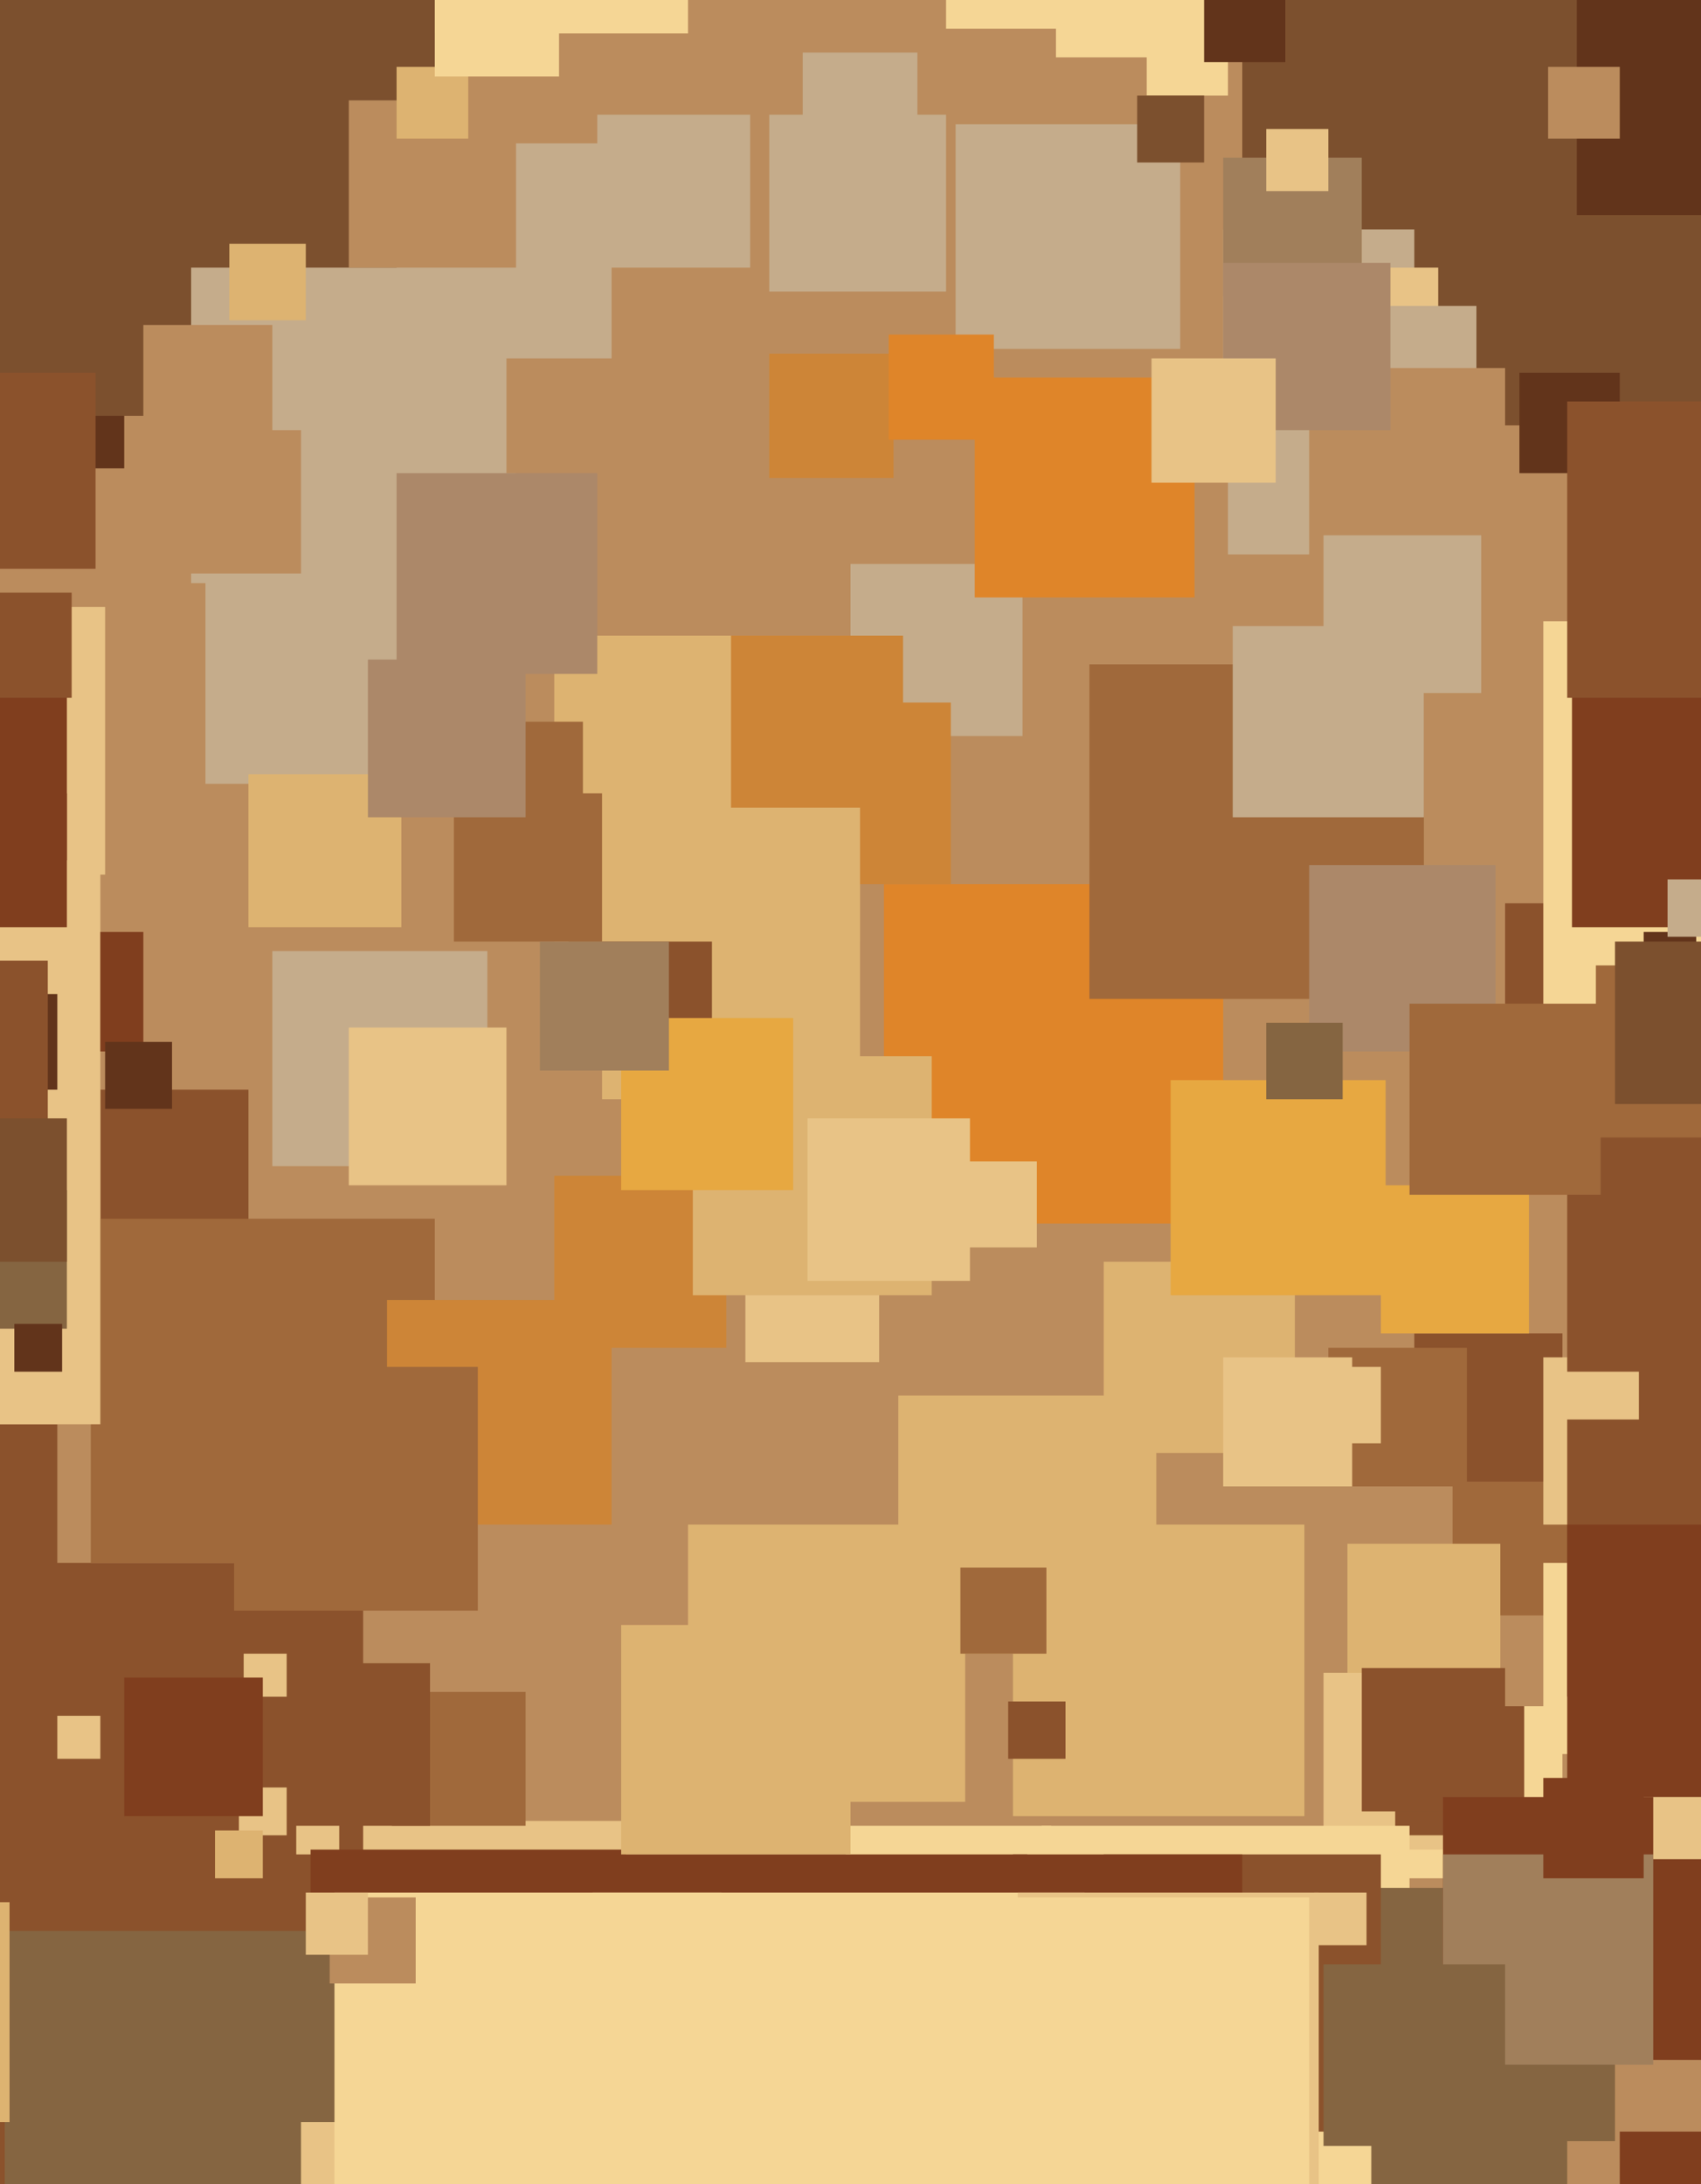 <svg xmlns="http://www.w3.org/2000/svg" width="356px" height="457px">
  <rect width="356" height="457" fill="rgb(187,140,93)"/>
  <rect x="315" y="189" width="23" height="23" fill="rgb(139,82,44)"/>
  <rect x="304" y="297" width="41" height="41" fill="rgb(160,105,59)"/>
  <rect x="73" y="381" width="58" height="58" fill="rgb(232,195,134)"/>
  <rect x="126" y="176" width="54" height="54" fill="rgb(221,179,113)"/>
  <rect x="185" y="185" width="71" height="71" fill="rgb(223,133,41)"/>
  <rect x="168" y="11" width="24" height="24" fill="rgb(197,172,139)"/>
  <rect x="-7" y="65" width="33" height="33" fill="rgb(98,52,27)"/>
  <rect x="-90" y="298" width="166" height="166" fill="rgb(139,82,44)"/>
  <rect x="178" y="118" width="36" height="36" fill="rgb(197,172,139)"/>
  <rect x="291" y="357" width="36" height="36" fill="rgb(245,214,149)"/>
  <rect x="91" y="-46" width="53" height="53" fill="rgb(245,214,149)"/>
  <rect x="119" y="188" width="30" height="30" fill="rgb(139,82,44)"/>
  <rect x="260" y="-26" width="115" height="115" fill="rgb(124,80,46)"/>
  <rect x="282" y="323" width="32" height="32" fill="rgb(221,179,113)"/>
  <rect x="177" y="382" width="43" height="43" fill="rgb(245,214,149)"/>
  <rect x="256" y="48" width="40" height="40" fill="rgb(197,172,139)"/>
  <rect x="204" y="79" width="46" height="46" fill="rgb(223,133,41)"/>
  <rect x="161" y="147" width="38" height="38" fill="rgb(205,133,55)"/>
  <rect x="130" y="388" width="85" height="85" fill="rgb(128,62,30)"/>
  <rect x="188" y="292" width="54" height="54" fill="rgb(221,179,113)"/>
  <rect x="-34" y="127" width="56" height="56" fill="rgb(232,195,134)"/>
  <rect x="-26" y="140" width="40" height="40" fill="rgb(128,62,30)"/>
  <rect x="62" y="379" width="9" height="9" fill="rgb(232,195,134)"/>
  <rect x="12" y="273" width="54" height="54" fill="rgb(187,140,93)"/>
  <rect x="-7" y="-11" width="98" height="98" fill="rgb(124,80,46)"/>
  <rect x="265" y="56" width="36" height="36" fill="rgb(232,195,134)"/>
  <rect x="228" y="139" width="70" height="70" fill="rgb(160,105,59)"/>
  <rect x="323" y="130" width="81" height="81" fill="rgb(245,214,149)"/>
  <rect x="-71" y="180" width="92" height="92" fill="rgb(232,195,134)"/>
  <rect x="277" y="350" width="37" height="37" fill="rgb(232,195,134)"/>
  <rect x="221" y="-16" width="36" height="36" fill="rgb(245,214,149)"/>
  <rect x="21" y="228" width="31" height="31" fill="rgb(139,82,44)"/>
  <rect x="156" y="257" width="28" height="28" fill="rgb(232,195,134)"/>
  <rect x="19" y="255" width="72" height="72" fill="rgb(160,105,59)"/>
  <rect x="292" y="357" width="27" height="27" fill="rgb(139,82,44)"/>
  <rect x="161" y="24" width="37" height="37" fill="rgb(197,172,139)"/>
  <rect x="40" y="56" width="66" height="66" fill="rgb(197,172,139)"/>
  <rect x="21" y="195" width="25" height="25" fill="rgb(128,62,30)"/>
  <rect x="-22" y="208" width="34" height="34" fill="rgb(98,52,27)"/>
  <rect x="-49" y="228" width="70" height="70" fill="rgb(232,195,134)"/>
  <rect x="82" y="354" width="28" height="28" fill="rgb(160,105,59)"/>
  <rect x="285" y="349" width="30" height="30" fill="rgb(139,82,44)"/>
  <rect x="-15" y="249" width="29" height="29" fill="rgb(133,101,65)"/>
  <rect x="218" y="382" width="77" height="77" fill="rgb(245,214,149)"/>
  <rect x="-7" y="124" width="22" height="22" fill="rgb(139,82,44)"/>
  <rect x="30" y="194" width="31" height="31" fill="rgb(187,140,93)"/>
  <rect x="296" y="279" width="31" height="31" fill="rgb(139,82,44)"/>
  <rect x="339" y="446" width="28" height="28" fill="rgb(128,62,30)"/>
  <rect x="56" y="348" width="34" height="34" fill="rgb(139,82,44)"/>
  <rect x="116" y="246" width="36" height="36" fill="rgb(205,133,55)"/>
  <rect x="344" y="195" width="11" height="11" fill="rgb(98,52,27)"/>
  <rect x="65" y="387" width="66" height="66" fill="rgb(128,62,30)"/>
  <rect x="285" y="395" width="53" height="53" fill="rgb(133,101,65)"/>
  <rect x="43" y="99" width="65" height="65" fill="rgb(197,172,139)"/>
  <rect x="199" y="12" width="41" height="41" fill="rgb(187,140,93)"/>
  <rect x="323" y="284" width="35" height="35" fill="rgb(232,195,134)"/>
  <rect x="256" y="33" width="29" height="29" fill="rgb(161,127,91)"/>
  <rect x="231" y="264" width="40" height="40" fill="rgb(221,179,113)"/>
  <rect x="278" y="282" width="29" height="29" fill="rgb(160,105,59)"/>
  <rect x="57" y="199" width="45" height="45" fill="rgb(197,172,139)"/>
  <rect x="212" y="319" width="61" height="61" fill="rgb(221,179,113)"/>
  <rect x="161" y="74" width="26" height="26" fill="rgb(205,133,55)"/>
  <rect x="30" y="68" width="27" height="27" fill="rgb(187,140,93)"/>
  <rect x="323" y="327" width="40" height="40" fill="rgb(245,214,149)"/>
  <rect x="231" y="388" width="58" height="58" fill="rgb(139,82,44)"/>
  <rect x="273" y="286" width="16" height="16" fill="rgb(232,195,134)"/>
  <rect x="1" y="404" width="73" height="73" fill="rgb(133,101,65)"/>
  <rect x="83" y="30" width="45" height="45" fill="rgb(197,172,139)"/>
  <rect x="302" y="376" width="55" height="55" fill="rgb(128,62,30)"/>
  <rect x="116" y="133" width="64" height="64" fill="rgb(221,179,113)"/>
  <rect x="257" y="64" width="52" height="52" fill="rgb(197,172,139)"/>
  <rect x="73" y="21" width="35" height="35" fill="rgb(187,140,93)"/>
  <rect x="245" y="226" width="45" height="45" fill="rgb(231,168,65)"/>
  <rect x="334" y="202" width="51" height="51" fill="rgb(160,105,59)"/>
  <rect x="302" y="388" width="44" height="44" fill="rgb(161,127,91)"/>
  <rect x="52" y="162" width="32" height="32" fill="rgb(221,179,113)"/>
  <rect x="329" y="145" width="49" height="49" fill="rgb(128,62,30)"/>
  <rect x="274" y="181" width="39" height="39" fill="rgb(172,136,105)"/>
  <rect x="211" y="356" width="12" height="12" fill="rgb(139,82,44)"/>
  <rect x="200" y="26" width="47" height="47" fill="rgb(197,172,139)"/>
  <rect x="81" y="272" width="47" height="47" fill="rgb(205,133,55)"/>
  <rect x="198" y="-23" width="29" height="29" fill="rgb(245,214,149)"/>
  <rect x="100" y="151" width="22" height="22" fill="rgb(160,105,59)"/>
  <rect x="-14" y="166" width="28" height="28" fill="rgb(128,62,30)"/>
  <rect x="63" y="444" width="50" height="50" fill="rgb(232,195,134)"/>
  <rect x="-24" y="201" width="34" height="34" fill="rgb(139,82,44)"/>
  <rect x="289" y="248" width="31" height="31" fill="rgb(231,168,65)"/>
  <rect x="199" y="243" width="18" height="18" fill="rgb(232,195,134)"/>
  <rect x="95" y="166" width="31" height="31" fill="rgb(160,105,59)"/>
  <rect x="125" y="24" width="32" height="32" fill="rgb(197,172,139)"/>
  <rect x="274" y="77" width="41" height="41" fill="rgb(187,140,93)"/>
  <rect x="49" y="286" width="51" height="51" fill="rgb(160,105,59)"/>
  <rect x="83" y="14" width="15" height="15" fill="rgb(221,179,113)"/>
  <rect x="50" y="374" width="10" height="10" fill="rgb(232,195,134)"/>
  <rect x="33" y="90" width="30" height="30" fill="rgb(187,140,93)"/>
  <rect x="186" y="70" width="22" height="22" fill="rgb(223,133,41)"/>
  <rect x="145" y="221" width="50" height="50" fill="rgb(221,179,113)"/>
  <rect x="-21" y="78" width="41" height="41" fill="rgb(139,82,44)"/>
  <rect x="70" y="396" width="81" height="81" fill="rgb(245,214,149)"/>
  <rect x="256" y="55" width="35" height="35" fill="rgb(172,136,105)"/>
  <rect x="328" y="297" width="58" height="58" fill="rgb(139,82,44)"/>
  <rect x="130" y="213" width="36" height="36" fill="rgb(231,168,65)"/>
  <rect x="318" y="78" width="21" height="21" fill="rgb(98,52,27)"/>
  <rect x="91" y="-10" width="26" height="26" fill="rgb(245,214,149)"/>
  <rect x="12" y="359" width="9" height="9" fill="rgb(232,195,134)"/>
  <rect x="212" y="388" width="48" height="48" fill="rgb(128,62,30)"/>
  <rect x="169" y="234" width="34" height="34" fill="rgb(232,195,134)"/>
  <rect x="3" y="277" width="10" height="10" fill="rgb(98,52,27)"/>
  <rect x="-44" y="398" width="46" height="46" fill="rgb(221,179,113)"/>
  <rect x="83" y="99" width="42" height="42" fill="rgb(172,136,105)"/>
  <rect x="124" y="396" width="103" height="103" fill="rgb(245,214,149)"/>
  <rect x="241" y="75" width="26" height="26" fill="rgb(232,195,134)"/>
  <rect x="22" y="218" width="14" height="14" fill="rgb(98,52,27)"/>
  <rect x="265" y="214" width="16" height="16" fill="rgb(133,101,65)"/>
  <rect x="343" y="273" width="29" height="29" fill="rgb(139,82,44)"/>
  <rect x="51" y="346" width="9" height="9" fill="rgb(232,195,134)"/>
  <rect x="338" y="197" width="34" height="34" fill="rgb(124,80,46)"/>
  <rect x="144" y="319" width="58" height="58" fill="rgb(221,179,113)"/>
  <rect x="213" y="396" width="63" height="63" fill="rgb(232,195,134)"/>
  <rect x="287" y="445" width="41" height="41" fill="rgb(133,101,65)"/>
  <rect x="256" y="284" width="27" height="27" fill="rgb(232,195,134)"/>
  <rect x="328" y="238" width="49" height="49" fill="rgb(139,82,44)"/>
  <rect x="26" y="351" width="29" height="29" fill="rgb(128,62,30)"/>
  <rect x="48" y="51" width="16" height="16" fill="rgb(221,179,113)"/>
  <rect x="277" y="411" width="38" height="38" fill="rgb(133,101,65)"/>
  <rect x="328" y="319" width="57" height="57" fill="rgb(128,62,30)"/>
  <rect x="77" y="138" width="33" height="33" fill="rgb(172,136,105)"/>
  <rect x="198" y="397" width="76" height="76" fill="rgb(245,214,149)"/>
  <rect x="130" y="340" width="48" height="48" fill="rgb(221,179,113)"/>
  <rect x="323" y="372" width="21" height="21" fill="rgb(128,62,30)"/>
  <rect x="252" y="-4" width="17" height="17" fill="rgb(98,52,27)"/>
  <rect x="277" y="112" width="33" height="33" fill="rgb(197,172,139)"/>
  <rect x="258" y="131" width="40" height="40" fill="rgb(197,172,139)"/>
  <rect x="330" y="-8" width="53" height="53" fill="rgb(98,52,27)"/>
  <rect x="-16" y="234" width="30" height="30" fill="rgb(124,80,46)"/>
  <rect x="45" y="383" width="10" height="10" fill="rgb(221,179,113)"/>
  <rect x="201" y="328" width="18" height="18" fill="rgb(160,105,59)"/>
  <rect x="69" y="397" width="18" height="18" fill="rgb(187,140,93)"/>
  <rect x="324" y="14" width="15" height="15" fill="rgb(187,140,93)"/>
  <rect x="349" y="184" width="12" height="12" fill="rgb(197,172,139)"/>
  <rect x="265" y="27" width="13" height="13" fill="rgb(232,195,134)"/>
  <rect x="346" y="376" width="13" height="13" fill="rgb(232,195,134)"/>
  <rect x="153" y="133" width="36" height="36" fill="rgb(205,133,55)"/>
  <rect x="64" y="396" width="13" height="13" fill="rgb(232,195,134)"/>
  <rect x="295" y="210" width="40" height="40" fill="rgb(160,105,59)"/>
  <rect x="238" y="20" width="14" height="14" fill="rgb(124,80,46)"/>
  <rect x="73" y="215" width="33" height="33" fill="rgb(232,195,134)"/>
  <rect x="275" y="396" width="11" height="11" fill="rgb(232,195,134)"/>
  <rect x="113" y="197" width="27" height="27" fill="rgb(161,127,91)"/>
  <rect x="328" y="84" width="62" height="62" fill="rgb(139,82,44)"/>
</svg>